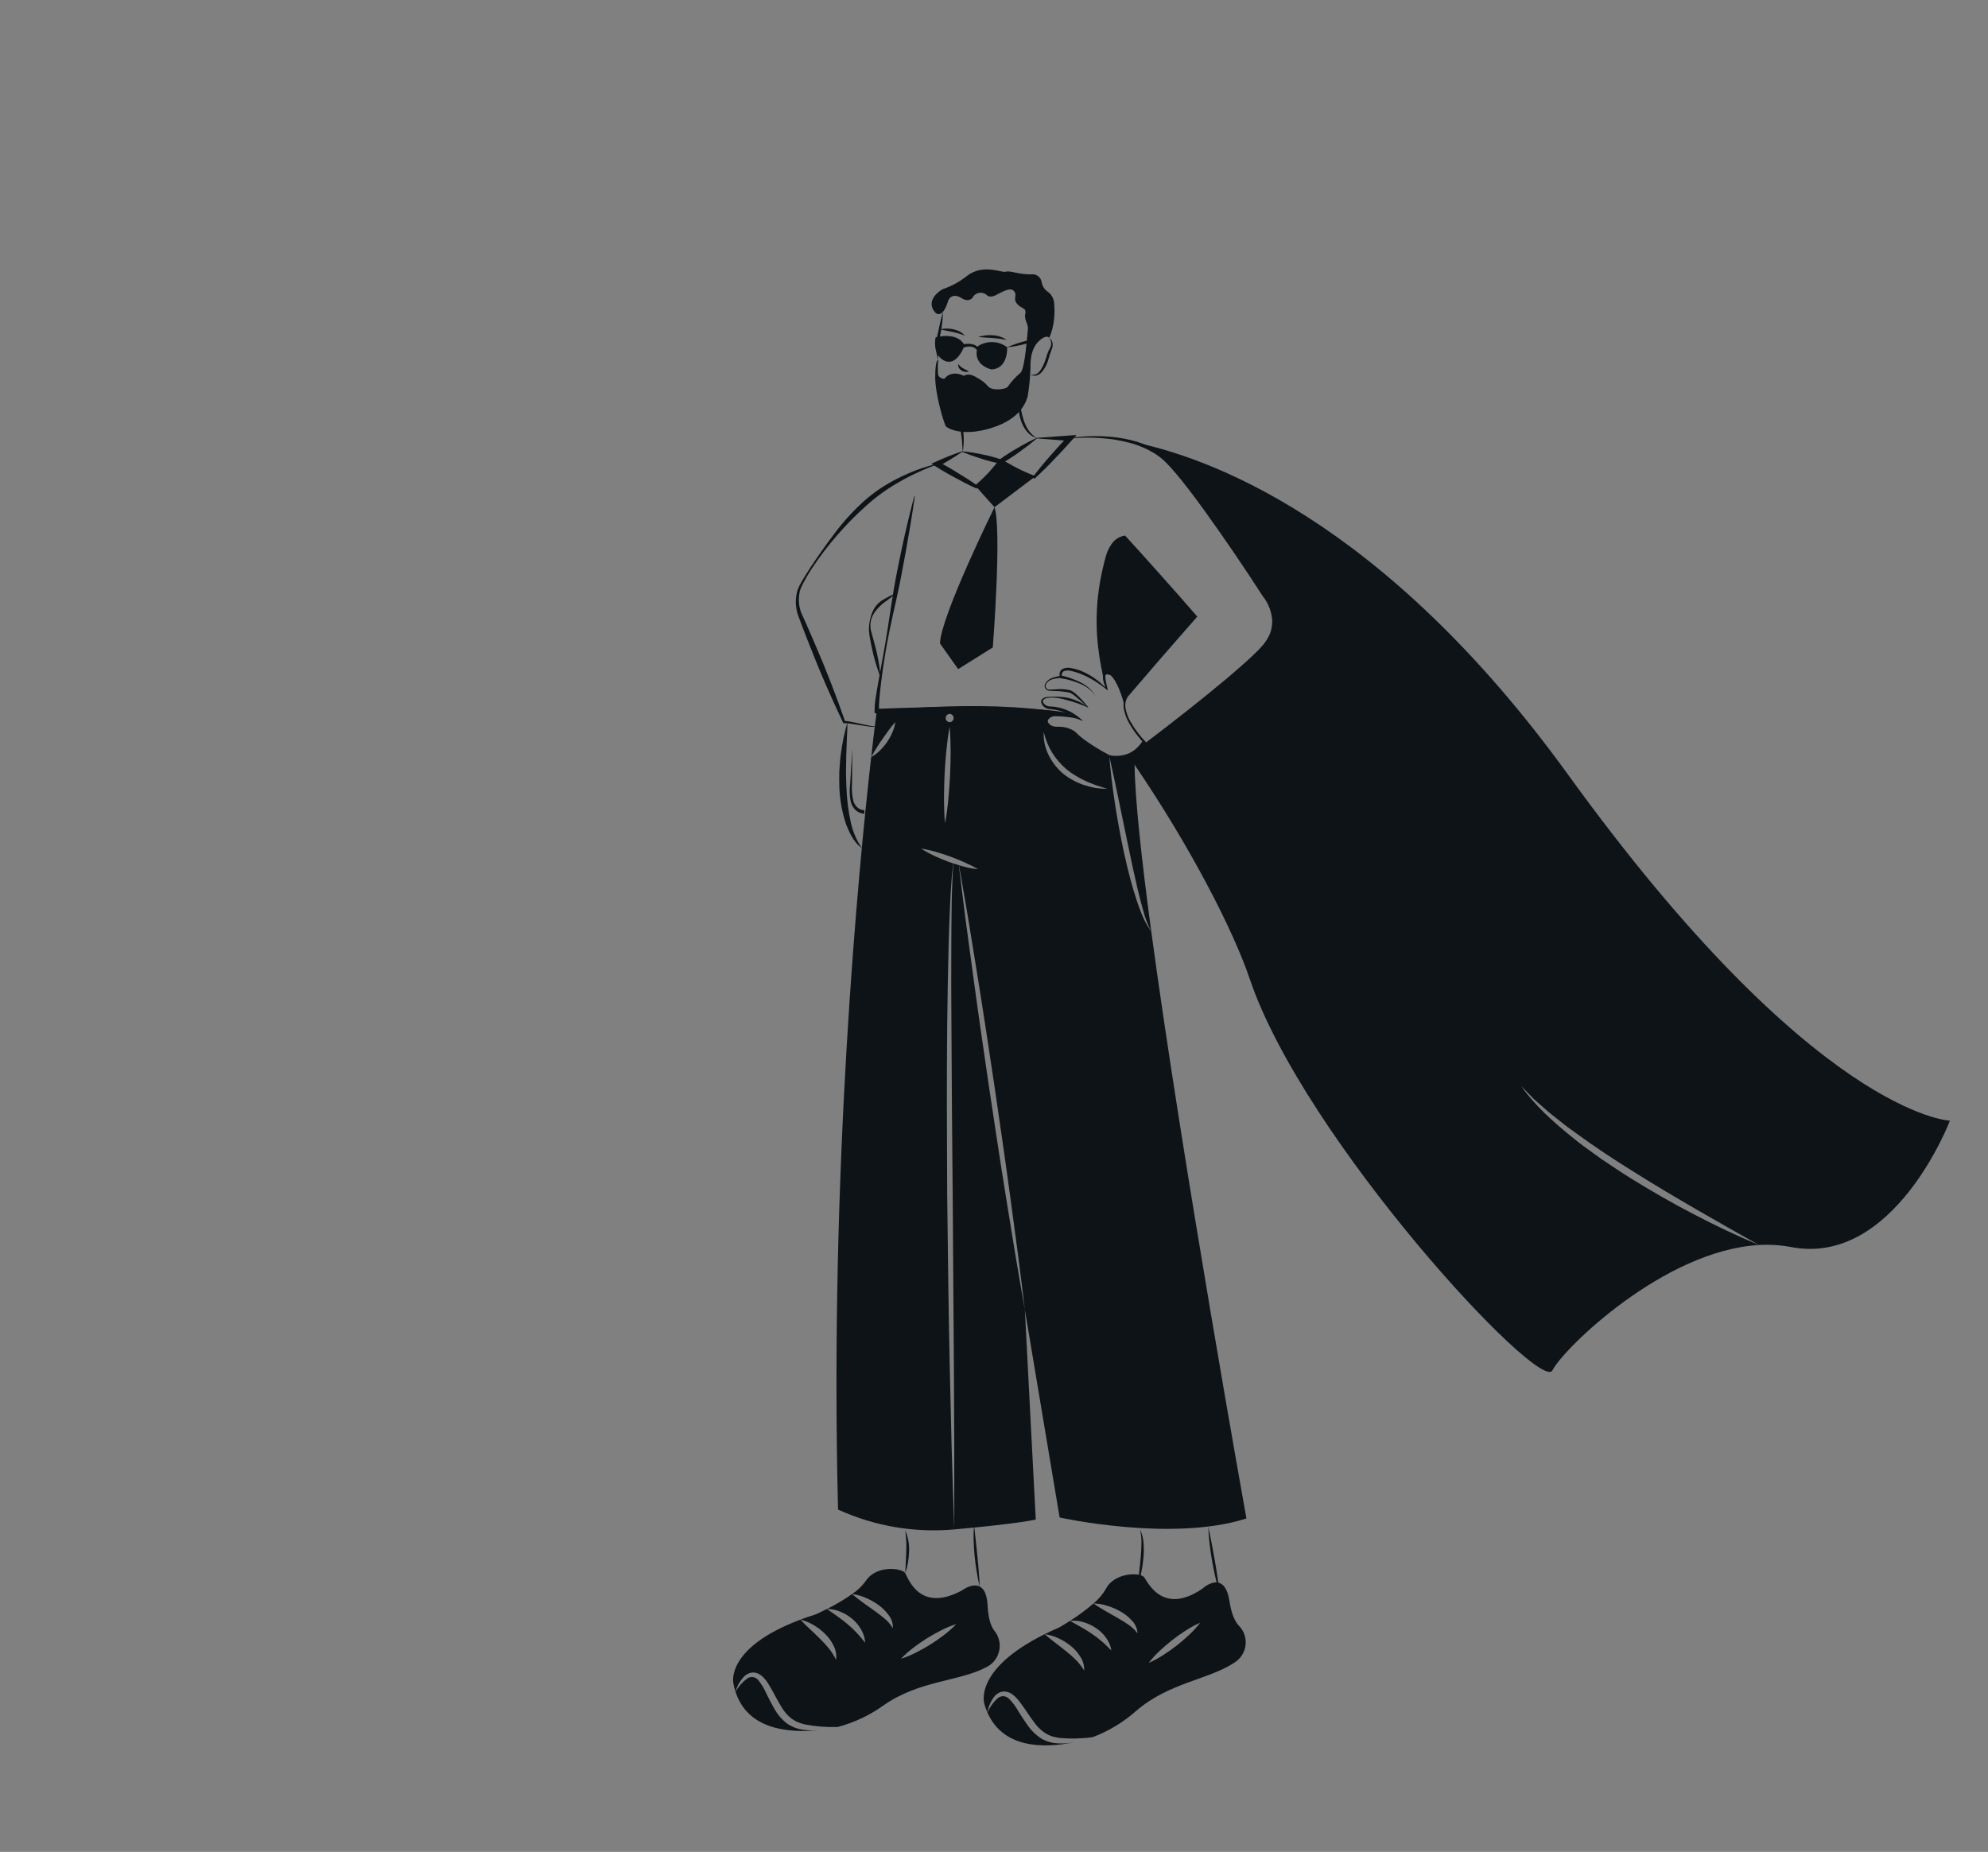 <svg width="964" height="898" viewBox="0 0 964 898" fill="none" xmlns="http://www.w3.org/2000/svg">
<rect x="0" y="0" width="964" height="898" fill="#808080" stroke="none"/>
<path d="M502.245 736.83L496.96 635.087C495.318 626.083 493.847 617.079 492.29 608.076L487.895 581.031C484.97 562.989 482.268 544.931 479.548 526.856C476.897 508.78 474.263 490.704 471.817 472.612L468.157 445.447C467.096 436.803 465.95 428.176 464.958 419.532C464.086 419.275 463.231 419.018 462.376 418.727L462.341 419.001L462.119 421.534C461.965 423.212 461.914 424.906 461.846 426.601C461.657 429.973 461.606 433.362 461.503 436.751C461.384 443.513 461.333 450.291 461.315 457.07C461.23 470.609 461.247 484.16 461.367 497.722C461.52 524.819 461.657 551.915 461.965 579.011L462.53 660.334L462.735 700.987V741.64C495.027 738.748 502.245 736.83 502.245 736.83ZM558.26 451.678C556.092 448.691 554.359 445.412 553.112 441.938C551.778 438.515 550.632 435.023 549.588 431.497C547.502 424.461 545.843 417.324 544.337 410.169C542.866 402.979 541.55 395.79 540.489 388.55C539.377 381.309 538.516 374.04 537.906 366.743C537.906 366.743 525.215 359.263 521.692 355.737C519.212 353.255 514.679 352.981 512.199 353.049C511.461 353.089 510.723 352.969 510.035 352.698C509.347 352.426 508.726 352.009 508.214 351.475C507.912 351.221 507.678 350.895 507.534 350.528C507.39 350.16 507.341 349.762 507.39 349.371C507.439 348.979 507.586 348.606 507.817 348.286C508.047 347.966 508.354 347.708 508.71 347.538C509.661 346.866 510.816 346.545 511.977 346.63C515.004 346.802 521.709 347.383 524.873 349.454C523.797 348.586 522.66 347.796 521.47 347.093C485.038 338.072 425.157 344.799 425.157 344.799C425.157 344.799 424.08 352.69 422.455 367.119C424.098 364.086 425.92 361.154 427.911 358.339C428.886 356.952 429.861 355.565 430.87 354.196C431.894 352.777 432.99 351.411 434.154 350.105C433.921 351.88 433.425 353.611 432.683 355.24C431.984 356.862 431.125 358.411 430.118 359.862C429.116 361.315 427.976 362.668 426.714 363.902C425.459 365.176 424.024 366.26 422.455 367.119C416.315 421.141 402.187 566.807 406.377 732.004C424.007 740.064 443.431 743.385 462.735 741.64C462.205 728.101 461.863 714.544 461.435 701.004L460.494 660.351C459.913 633.255 459.622 606.142 459.297 579.045C459.177 551.932 459.04 524.819 459.297 497.705C459.451 484.149 459.656 470.609 460.015 457.052C460.22 450.274 460.483 443.496 460.802 436.717C461.007 433.345 461.144 429.956 461.435 426.567C461.572 424.872 461.692 423.195 461.931 421.5L462.239 418.984L462.29 418.693C461.52 418.437 460.751 418.18 459.981 417.906C457.689 417.033 455.414 416.126 453.191 415.064C450.936 414.036 448.758 412.846 446.674 411.504C449.125 411.879 451.547 412.416 453.926 413.113C456.287 413.78 458.596 414.585 460.905 415.389C463.18 416.263 465.454 417.153 467.695 418.162C469.936 419.155 472.125 420.251 474.314 421.466C471.834 421.275 469.381 420.827 466.994 420.131C466.327 419.96 465.677 419.754 465.027 419.566C466.566 428.108 467.969 436.683 469.457 445.242L473.852 472.287C476.777 490.328 479.479 508.386 482.199 526.462C484.833 544.538 487.484 562.613 489.93 580.723L493.573 607.888C494.702 616.942 495.916 625.997 496.96 635.087L513.824 735.855C513.824 735.855 568.266 747.922 604.406 736.334C604.406 736.334 573.38 563.863 558.26 451.678ZM460.699 375.884C460.494 379.803 460.255 383.706 459.844 387.608C459.468 391.511 458.989 395.414 458.254 399.282C457.877 395.345 457.775 391.425 457.757 387.506C457.74 383.586 457.877 379.666 458.031 375.764C458.254 371.844 458.493 367.941 458.886 364.038C459.28 360.136 459.759 356.25 460.494 352.365C460.853 356.301 460.956 360.221 460.973 364.141C460.99 368.061 460.87 371.981 460.699 375.884ZM460.494 350.191C459.974 350.172 459.482 349.951 459.12 349.576C458.759 349.201 458.557 348.7 458.557 348.179C458.557 347.659 458.759 347.158 459.12 346.783C459.482 346.408 459.974 346.187 460.494 346.168C461.014 346.187 461.507 346.408 461.868 346.783C462.229 347.158 462.431 347.659 462.431 348.179C462.431 348.7 462.229 349.201 461.868 349.576C461.507 349.951 461.014 350.172 460.494 350.191ZM531.287 382.114C529.414 381.755 527.564 381.286 525.745 380.711C522.065 379.485 518.627 377.626 515.586 375.216C512.59 372.701 510.16 369.58 508.453 366.058C506.721 362.616 505.913 358.782 506.11 354.932C506.936 358.522 508.346 361.951 510.283 365.083C512.181 368.128 514.548 370.855 517.296 373.162C518.689 374.291 520.164 375.315 521.709 376.226C523.246 377.178 524.846 378.024 526.498 378.759C527.32 379.162 528.166 379.517 529.029 379.821L531.612 380.83C533.374 381.395 535.153 381.909 536.949 382.576C535.067 382.491 533.186 382.337 531.287 382.114ZM550.187 370.783C550.153 368.164 550.204 365.904 550.358 364.022L547.69 365.75C544.63 367.16 541.187 367.51 537.906 366.743C539.531 373.881 541.071 381.024 542.524 388.173L546.954 409.621C548.408 416.759 549.959 423.874 551.607 430.966C552.462 434.492 553.334 438.035 554.343 441.527C555.246 445.053 556.56 448.46 558.26 451.678C553.488 416.263 550.307 386.855 550.187 370.783H550.187ZM545.244 341.804C545.044 336.373 542.759 331.229 538.864 327.442C532.467 323.848 536.846 334.083 537.085 334.666C537 334.58 536.641 334.203 536.042 333.673C535.666 331.807 535.324 329.838 534.999 327.819L534.947 327.511C534.024 321.691 533.237 315.323 532.604 308.665C532.607 308.602 532.601 308.538 532.587 308.476C532.015 295.839 533.488 283.192 536.949 271.025C539.48 261.234 545.141 260.908 545.141 260.908L579.349 298.993L546.578 337.575C545.713 338.816 545.247 340.291 545.244 341.804Z" fill="#0D1317"/>
<path d="M945.526 543.442C945.526 543.442 918.554 614.341 868.439 604.704C863.345 603.745 858.152 603.417 852.977 603.729C842.8 598.079 832.743 592.277 822.669 586.509C812.612 580.689 802.641 574.783 792.823 568.604C782.954 562.511 773.29 556.109 763.952 549.296C761.608 547.584 759.231 545.924 757.007 544.075C754.767 542.261 752.424 540.549 750.251 538.649L743.718 532.898C741.734 530.81 739.704 528.733 737.629 526.668C744.402 536.219 753.245 544.11 762.327 551.419C764.602 553.25 766.876 555.099 769.271 556.776L776.369 561.911C781.209 565.181 786.05 568.433 791.01 571.514C800.93 577.659 811.039 583.479 821.387 588.836C831.717 594.246 842.219 599.261 852.977 603.728C806.763 606.313 757.999 654.104 752.8 664.494C747.019 676.065 632.337 552.634 606.065 474.82C598.283 451.781 577.913 411.692 550.529 371.365C550.399 371.181 550.285 370.986 550.187 370.783C549.605 369.755 548.699 367.889 547.69 365.75L550.358 364.021C551.996 362.688 553.322 361.011 554.241 359.109C555.13 360.119 555.729 360.717 555.729 360.717C555.729 360.717 602.953 326.005 613.557 313.458C624.161 300.928 613.557 288.381 613.557 288.381C613.557 288.381 582.24 239.683 566.333 223.781C561.22 218.977 554.921 215.621 548.083 214.059C584.48 221.145 670.137 250.878 760.514 375.832C880.001 541.063 945.526 543.442 945.526 543.442ZM393.824 839.139C395.055 839.088 396.286 839.053 397.501 838.951C381.731 840.56 362.438 838.42 356.657 820.328C357.996 818 359.766 815.949 361.873 814.285C362.282 813.904 362.767 813.613 363.296 813.432C363.824 813.251 364.385 813.183 364.942 813.233C365.499 813.283 366.038 813.45 366.526 813.723C367.014 813.995 367.44 814.368 367.774 814.816C369.385 816.85 370.719 819.089 371.742 821.474C372.956 823.905 374.188 826.386 375.608 828.852C377.081 831.423 379.025 833.693 381.338 835.544C383.76 837.305 386.592 838.419 389.564 838.779C390.975 838.992 392.397 839.112 393.824 839.139Z" fill="#0D1317"/>
<path d="M482.147 790.732C480.608 788.712 479.223 785.083 478.898 778.545C478.077 762.232 466.206 771.373 466.206 771.373C446.007 782.071 440.465 765.501 438.96 762.883C437.455 760.281 424.849 758.809 419.838 766.614C418.017 769.117 415.764 771.273 413.184 772.982C415.457 773.258 417.676 773.869 419.77 774.796C421.877 775.676 423.88 776.789 425.739 778.117C427.658 779.446 429.345 781.083 430.733 782.961C432.293 784.803 433.088 787.173 432.957 789.585C431.869 787.726 430.449 786.084 428.766 784.741C427.176 783.389 425.482 782.122 423.737 780.89L418.47 777.124C416.691 775.84 414.929 774.522 413.184 772.999C409.304 775.705 405.227 778.12 400.989 780.222C403.229 780.211 405.447 780.659 407.506 781.54C409.584 782.388 411.517 783.554 413.236 784.998C414.986 786.437 416.454 788.19 417.563 790.167C418.709 792.112 419.383 794.299 419.53 796.552C418.025 794.857 416.862 793.197 415.391 791.742C414.026 790.276 412.569 788.898 411.029 787.616C407.968 784.998 404.615 782.773 400.989 780.222C397.774 781.849 395.465 782.858 395.465 782.858C392.848 783.68 390.402 784.536 388.127 785.392C390.378 785.924 392.531 786.807 394.507 788.01C396.514 789.174 398.364 790.589 400.014 792.221C401.723 793.866 403.135 795.794 404.188 797.921C405.304 800.049 405.729 802.473 405.402 804.854C404.451 802.89 403.281 801.041 401.913 799.342C400.577 797.689 399.137 796.123 397.603 794.652C394.61 791.588 391.292 788.797 388.11 785.392C351.491 799.17 355.613 816.236 355.613 816.236C355.87 817.62 356.213 818.986 356.639 820.328C357.411 817.585 358.838 815.071 360.795 813.001C361.925 811.818 363.457 811.103 365.088 810.999C366.776 811.04 368.387 811.711 369.604 812.882C370.723 813.885 371.686 815.051 372.46 816.339C373.247 817.571 373.897 818.752 374.598 819.967C375.932 822.399 377.163 824.829 378.549 827.088C379.766 829.327 381.383 831.323 383.321 832.977C383.817 833.319 384.279 833.73 384.809 834.056L386.451 834.945C387.633 835.442 388.851 835.849 390.094 836.161C395.394 837.192 400.793 837.623 406.189 837.445C414.171 835.337 421.701 831.786 428.407 826.969C445.802 814.765 465.231 815.415 478.265 808.449C478.538 808.294 478.812 808.14 479.086 808.003C480.522 807.158 481.758 806.012 482.709 804.643C483.66 803.274 484.303 801.715 484.594 800.074C484.885 798.432 484.817 796.747 484.395 795.134C483.972 793.522 483.206 792.02 482.147 790.732ZM457.723 792.872C455.619 794.481 453.447 796.003 451.207 797.408C448.966 798.811 446.657 800.112 444.296 801.293C441.914 802.529 439.43 803.559 436.873 804.374C438.725 802.432 440.733 800.646 442.877 799.034C444.981 797.424 447.153 795.901 449.393 794.497C451.617 793.094 453.926 791.81 456.303 790.612C458.685 789.374 461.168 788.343 463.726 787.531C461.879 789.478 459.871 791.264 457.723 792.872Z" fill="#0D1317"/>
<path d="M397.5 838.951C397.911 838.917 398.321 838.865 398.732 838.831C398.493 838.848 398.27 838.882 398.031 838.916C397.86 838.933 397.672 838.951 397.5 838.951ZM402.82 838.198C402.615 838.249 402.392 838.283 402.17 838.335C401.725 838.42 401.28 838.488 400.836 838.54C401.503 838.437 402.17 838.335 402.82 838.198Z" fill="white"/>
<path d="M438.964 762.891C439.109 759.36 439.373 755.908 439.459 752.449C439.603 748.984 439.437 745.514 438.964 742.08C440.38 745.357 441.008 748.921 440.796 752.485C440.715 756.026 440.097 759.535 438.964 762.891ZM475.068 769.348C474.442 766.922 473.994 764.466 473.587 762.004C473.167 759.543 472.868 757.067 472.607 754.585C472.38 752.1 472.173 749.611 472.128 747.111C472.041 744.61 472.11 742.107 472.334 739.614L473.156 747.042L473.938 754.452C474.165 756.926 474.428 759.397 474.604 761.881C474.798 764.362 474.988 766.845 475.068 769.348ZM457.262 151.152C457.163 155.119 456.689 159.068 455.846 162.945C455.365 164.818 455.056 166.732 454.925 168.662C454.806 170.618 454.816 172.579 454.957 174.534C454.299 172.638 453.936 170.652 453.881 168.646C453.822 166.63 454.044 164.616 454.539 162.661C455.381 158.831 456.156 154.973 457.262 151.152Z" fill="#0D1317"/>
<path d="M453.677 163.618C453.677 163.618 463.564 160.693 467.447 166.891C467.447 166.891 471.799 166.021 473.84 168.122C475.976 166.611 478.54 165.822 481.156 165.87C483.772 165.918 486.304 166.801 488.384 168.39C488.384 168.39 489.007 178.766 480.797 179.131C480.797 179.131 472.433 177.472 473.675 169.769C473.675 169.769 472.186 166.89 467.283 168.534C467.283 168.534 463.742 177.901 457.772 174.815C451.802 171.729 453.677 163.618 453.677 163.618ZM466.583 218.818C469.745 219.13 472.886 219.624 475.991 220.297C479.207 220.916 482.377 221.748 485.482 222.789L487.18 223.396L485.955 224.483C483.825 226.373 481.588 228.159 479.586 230.174C477.581 232.192 475.68 234.311 473.89 236.522L473.551 236.93L472.962 236.651C471.309 235.868 469.65 235.095 468.032 234.251L463.203 231.677C461.592 230.822 459.988 229.953 458.415 229.033C456.836 228.121 455.287 227.158 453.739 226.192L451.625 224.871L453.807 223.891C457.976 221.982 462.24 220.289 466.583 218.818ZM466.611 219.085C462.634 221.789 458.825 224.083 454.975 226.228L455.043 223.927C456.655 224.783 458.264 225.641 459.844 226.551C461.429 227.452 462.984 228.405 464.531 229.371L469.178 232.262C470.718 233.24 472.218 234.288 473.724 235.327L472.796 235.456C474.957 233.606 477.022 231.648 478.985 229.589C480.944 227.532 482.669 225.246 484.5 223.064L484.973 224.758C481.877 224.194 478.823 223.415 475.834 222.428C472.802 221.473 469.763 220.428 466.611 219.085Z" fill="#0D1317"/>
<path d="M485.228 223.774L473.343 235.988L482.249 245.954L501.554 231.366L485.228 223.774Z" fill="#0D1317"/>
<path d="M461.261 190.283C462.526 192.45 463.578 194.733 464.403 197.103C465.259 199.465 465.932 201.89 466.417 204.356C466.922 206.821 467.215 209.325 467.293 211.84C467.396 214.349 467.241 216.862 466.829 219.339C466.706 218.085 466.761 216.847 466.602 215.61C466.534 214.373 466.433 213.142 466.266 211.917C465.966 209.468 465.614 207.03 465.105 204.618C464.641 202.198 464.057 199.802 463.425 197.411C462.783 195.022 462.051 192.656 461.261 190.283ZM494.194 190.752C494.329 192.822 494.571 194.859 494.848 196.875C495.116 198.879 495.538 200.859 496.111 202.798C496.635 204.724 497.436 206.564 498.488 208.26C499.585 209.957 501.037 211.396 502.743 212.478C500.718 211.813 498.94 210.555 497.638 208.867C496.348 207.167 495.394 205.237 494.828 203.179C494.238 201.16 493.896 199.077 493.812 196.975C493.694 194.893 493.823 192.804 494.194 190.752ZM454.43 225.188C451.28 226.386 448.154 227.607 445.128 229.051C442.079 230.421 439.102 231.947 436.209 233.623C430.4 236.869 424.977 240.763 420.043 245.23C410.038 254.175 401.207 264.355 393.763 275.524C391.925 278.326 390.258 281.236 388.77 284.238C388.418 284.962 388.127 285.715 387.902 286.488C387.708 287.28 387.568 288.083 387.482 288.893C387.306 290.506 387.35 292.135 387.614 293.735C387.746 294.53 387.929 295.315 388.163 296.085C388.281 296.478 388.406 296.834 388.543 297.2L389.074 298.349L391.135 302.967C392.523 306.04 393.818 309.148 395.16 312.239C400.55 324.59 405.375 337.155 409.826 349.892L409.305 349.543C410.588 349.638 411.864 349.823 413.121 350.096L416.819 350.877L420.502 351.657C421.719 351.929 422.954 352.118 424.198 352.224V352.492C422.931 352.469 421.667 352.361 420.415 352.167L416.684 351.589L412.967 351.01C411.755 350.814 410.532 350.701 409.305 350.672L408.95 350.673L408.783 350.322C402.982 338.132 397.553 325.77 392.691 313.193C391.47 310.051 390.201 306.928 389.026 303.769L387.242 299.039L386.812 297.851C386.678 297.419 386.55 296.972 386.451 296.55C385.832 293.984 385.728 291.32 386.148 288.713C386.284 287.853 386.477 287.002 386.728 286.168C387.012 285.334 387.369 284.528 387.794 283.756C389.404 280.745 391.186 277.88 393.056 275.063C396.808 269.447 400.668 263.906 404.787 258.531C408.868 253.095 413.437 248.044 418.437 243.442C420.978 241.153 423.67 239.037 426.495 237.109C429.331 235.221 432.278 233.507 435.321 231.974C438.355 230.448 441.465 229.079 444.64 227.872C447.818 226.705 451.061 225.723 454.353 224.931L454.43 225.188Z" fill="#0D1317"/>
<path d="M443.601 240.677C442.365 249.424 440.894 258.12 439.346 266.8C437.769 275.475 436.169 284.142 434.182 292.737C432.267 301.345 430.325 309.955 429.002 318.672C428.278 323.019 427.674 327.387 427.157 331.759C426.9 333.944 426.665 336.132 426.479 338.315C426.253 340.436 426.169 342.569 426.227 344.702L425.132 343.732C433.186 343.362 441.238 343.172 449.294 342.977C457.349 342.769 465.408 342.731 473.468 342.818C481.528 342.906 489.589 343.154 497.649 343.564C501.677 343.811 505.704 344.096 509.725 344.504C511.735 344.718 513.742 344.98 515.741 345.317C517.776 345.544 519.758 346.119 521.6 347.017L521.451 347.239C520.551 346.835 519.594 346.574 518.614 346.464C517.629 346.308 516.637 346.188 515.638 346.104C513.645 345.921 511.639 345.838 509.634 345.753C505.625 345.577 501.605 345.523 497.587 345.507C489.55 345.404 481.507 345.502 473.464 345.56L425.19 345.874L424.12 345.881L424.095 344.905C424.091 342.626 424.288 340.351 424.684 338.106C425.005 335.909 425.389 333.731 425.765 331.553L428.125 318.522C429.768 309.854 431.016 301.118 432.355 292.393C433.629 283.656 435.379 275.008 437.205 266.378C439.066 257.755 441.05 249.157 443.339 240.623L443.601 240.677ZM418.035 411.437C415.883 409.784 414.11 407.69 412.833 405.295C412.178 404.107 411.586 402.885 411.061 401.635L410.291 399.747L409.674 397.815C408.122 392.64 407.23 387.29 407.018 381.892C406.904 379.208 406.96 376.527 407.002 373.851C407.242 371.186 407.315 368.511 407.704 365.869C408.089 363.229 408.457 360.589 408.993 357.982C409.595 355.384 410.187 352.791 410.93 350.235C410.937 352.912 410.793 355.552 410.66 358.187L410.365 366.073L410.24 373.921C410.299 376.526 410.267 379.137 410.433 381.729L410.643 385.617C410.714 386.914 410.937 388.188 411.04 389.48C411.129 390.777 411.335 392.049 411.551 393.323C411.745 394.602 411.95 395.877 412.244 397.131C413.096 402.269 415.073 407.154 418.035 411.437Z" fill="#0D1317"/>
<path d="M419.171 394.56C417.517 394.518 415.94 393.852 414.755 392.696C413.648 391.597 412.87 390.209 412.512 388.689C411.962 385.83 411.872 382.9 412.248 380.013L413.307 362.977L413.157 380.039C412.945 382.813 413.155 385.604 413.781 388.315C414.128 389.569 414.822 390.7 415.782 391.579C416.693 392.388 417.866 392.84 419.084 392.85L419.171 394.56ZM517.69 845.318C516.268 845.449 514.839 845.478 513.414 845.404C510.418 845.35 507.486 844.531 504.896 843.024C502.411 841.419 500.253 839.357 498.533 836.948C496.857 834.637 495.386 832.292 493.915 829.999C492.664 827.722 491.111 825.626 489.297 823.768C488.522 823.002 487.494 822.546 486.407 822.484C485.264 822.541 484.184 823.023 483.379 823.836C481.458 825.718 479.903 827.941 478.795 830.392C486.39 847.732 505.666 847.954 521.145 844.805C520.016 844.993 518.853 845.147 517.69 845.318ZM600.644 788.216C598.916 786.35 597.171 782.875 596.179 776.422C593.699 760.281 582.821 770.551 582.821 770.551C563.819 783.252 556.618 767.333 554.856 764.885C553.112 762.437 540.404 762.266 536.213 770.534C534.656 773.2 532.641 775.57 530.261 777.535C532.54 777.583 534.8 777.97 536.966 778.682C539.15 779.345 541.255 780.246 543.243 781.369C545.288 782.502 547.136 783.958 548.716 785.682C550.448 787.364 551.48 789.639 551.607 792.05C550.326 790.32 548.744 788.836 546.937 787.668C545.21 786.487 543.414 785.392 541.549 784.348L535.922 781.129C534.024 780.034 532.142 778.904 530.244 777.552C526.663 780.633 522.862 783.448 518.87 785.973C521.086 785.742 523.326 785.964 525.455 786.624C527.609 787.265 529.651 788.235 531.509 789.499C533.392 790.759 535.032 792.348 536.35 794.19C537.681 796.013 538.565 798.124 538.933 800.351C537.274 798.811 535.939 797.271 534.332 795.987C532.827 794.665 531.238 793.442 529.577 792.324C526.259 790.03 522.718 788.147 518.853 785.991C515.808 787.941 513.619 789.174 513.619 789.174C511.104 790.27 508.744 791.348 506.555 792.444C508.855 792.743 511.095 793.401 513.191 794.395C515.302 795.352 517.285 796.571 519.092 798.024C520.963 799.483 522.561 801.262 523.813 803.278C525.143 805.276 525.813 807.641 525.728 810.04C524.583 808.18 523.229 806.457 521.692 804.905C520.196 803.403 518.608 801.997 516.937 800.694C513.636 797.955 510.061 795.508 506.555 792.444C471.526 809.852 477.359 826.421 477.359 826.421C477.746 827.776 478.226 829.103 478.795 830.392C479.286 827.583 480.448 824.935 482.182 822.672C483.18 821.381 484.627 820.514 486.235 820.242C487.925 820.118 489.6 820.624 490.939 821.662C492.147 822.552 493.218 823.613 494.12 824.812C495.027 825.958 495.779 827.072 496.6 828.201C498.191 830.477 499.662 832.788 501.27 834.894C502.703 836.998 504.513 838.82 506.606 840.269C507.136 840.56 507.65 840.919 508.197 841.193L509.924 841.912C511.153 842.273 512.404 842.554 513.67 842.75C519.061 843.229 524.488 843.103 529.85 842.374C537.562 839.463 544.679 835.171 550.854 829.708C566.932 815.809 586.327 814.473 598.574 806.223C598.847 806.051 599.104 805.863 599.344 805.692C600.689 804.71 601.805 803.446 602.614 801.989C603.423 800.532 603.907 798.917 604.03 797.255C604.154 795.592 603.915 793.923 603.33 792.362C602.745 790.802 601.829 789.387 600.644 788.216ZM576.561 792.82C574.629 794.634 572.622 796.358 570.54 797.989C568.454 799.616 566.299 801.122 564.058 802.56C561.814 804.026 559.451 805.303 556.994 806.377C558.639 804.259 560.452 802.279 562.416 800.454C564.349 798.64 566.356 796.916 568.437 795.285C570.523 793.659 572.684 792.136 574.919 790.715C577.163 789.233 579.533 787.95 582 786.881C580.354 789.008 578.535 790.994 576.561 792.82Z" fill="#0D1317"/>
<path d="M522.632 844.496C522.376 844.548 522.102 844.617 521.846 844.685C521.658 844.719 521.487 844.754 521.299 844.77C521.743 844.685 522.188 844.599 522.632 844.496ZM518.87 785.973L518.853 785.991C518.853 785.988 518.852 785.986 518.851 785.984C518.851 785.982 518.849 785.98 518.848 785.978C518.846 785.977 518.844 785.975 518.842 785.974C518.84 785.974 518.838 785.973 518.835 785.973H518.87ZM530.261 777.535L530.244 777.552C530.244 777.549 530.243 777.547 530.243 777.545C530.242 777.543 530.241 777.541 530.239 777.539C530.237 777.538 530.235 777.537 530.233 777.536C530.231 777.535 530.229 777.534 530.227 777.535H530.261Z" fill="white"/>
<path d="M551.6 769.348L552.406 762.381C552.656 760.065 552.926 757.759 553.118 755.449C553.351 753.142 553.45 750.832 553.492 748.526C553.58 746.209 553.332 743.892 552.756 741.646C553.831 743.771 554.434 746.104 554.521 748.485C554.702 750.843 554.678 753.212 554.45 755.566C554.24 757.91 553.895 760.239 553.418 762.543C552.963 764.849 552.356 767.122 551.6 769.348ZM591.437 772.976C590.625 770.315 589.977 767.619 589.362 764.917C588.733 762.216 588.22 759.493 587.73 756.766C587.271 754.033 586.827 751.296 586.528 748.536C586.183 745.78 585.981 743.007 585.923 740.23C586.5 742.95 587.022 745.664 587.546 748.379C588.083 751.092 588.56 753.815 589.047 756.536C589.503 759.263 589.982 761.987 590.37 764.728C590.774 767.467 591.166 770.208 591.437 772.976ZM453.57 151.633C453.57 151.633 456.996 155.295 459.856 145.622C459.856 145.622 461.527 141.344 466.688 144.823C466.688 144.823 470.371 147.088 472.154 143.473C472.563 143.008 473.063 142.633 473.624 142.37C474.185 142.108 474.793 141.964 475.412 141.948C476.031 141.932 476.646 142.044 477.22 142.277C477.793 142.51 478.313 142.859 478.745 143.302C478.745 143.302 479.93 144.487 482.663 143.219C485.395 141.951 489.846 138.898 491.694 141.158C493.541 143.417 490.985 144.703 493.155 147.291C495.325 149.878 497.882 149.186 497.173 152.138C496.463 155.09 498.763 156.979 498.417 159.849C498.071 162.719 497.006 179.329 494.719 180.878C492.403 182.857 490.346 185.121 488.598 187.617C487.648 188.826 480.927 189.695 479.039 187.254C477.675 185.636 475.992 184.317 474.094 183.381C474.094 183.381 470.247 180.389 467.397 182.238C467.397 182.238 461.555 179.046 457.955 183.665C457.955 183.665 455.17 183.683 454.865 181.4C454.716 179.112 454.747 176.816 454.958 174.533C454.958 174.533 453.538 173.917 453.493 182.686C453.447 191.454 457.964 206.132 458.78 206.865C459.595 207.599 466.498 212.023 480.93 207.478C495.362 202.934 497.63 194.447 498.322 192.264C499.064 187.798 499.514 183.289 499.669 178.765C499.715 177.11 499.175 169.468 503.983 165.207C503.983 165.207 507.138 162.084 508.745 163.786C508.745 163.786 512.111 157.712 511.161 146.864C511.07 145.827 510.761 144.821 510.255 143.912C509.749 143.003 509.057 142.211 508.224 141.587C508.072 141.473 507.919 141.359 507.765 141.248C506.349 140.179 505.398 138.605 505.11 136.853C505.032 136.272 504.839 135.713 504.543 135.207C504.248 134.701 503.855 134.258 503.388 133.904C502.921 133.55 502.389 133.292 501.822 133.145C501.255 132.998 500.665 132.964 500.085 133.046C493.681 133.117 489.738 131.078 487.774 131.764C485.811 132.449 477.037 127.778 469.109 133.625C465.525 136.533 461.449 138.776 457.076 140.247C455.575 141.045 448.467 145.788 453.57 151.633Z" fill="#0D1317"/>
<path d="M508.745 163.786C509.603 164.391 510.189 165.309 510.378 166.342C510.543 167.406 510.395 168.495 509.952 169.476C509.246 171.305 508.641 173.171 508.139 175.066C507.513 177.029 506.507 178.85 505.178 180.424C504.468 181.233 503.54 181.819 502.505 182.111C501.479 182.33 500.407 182.145 499.514 181.594C500.429 181.88 501.414 181.842 502.304 181.486C503.132 181.093 503.847 180.495 504.381 179.749C505.46 178.174 506.3 176.447 506.876 174.625C507.22 173.706 507.451 172.81 507.773 171.816C508.102 170.851 508.517 169.919 509.013 169.029C509.522 168.237 509.771 167.305 509.723 166.364C509.675 165.424 509.332 164.522 508.745 163.786ZM462.111 168.424C462.493 168.411 462.854 168.25 463.12 167.975C463.386 167.7 463.534 167.332 463.534 166.95C463.534 166.567 463.386 166.2 463.12 165.925C462.854 165.65 462.493 165.489 462.111 165.475C461.729 165.489 461.367 165.65 461.101 165.925C460.836 166.2 460.687 166.567 460.687 166.95C460.687 167.332 460.836 167.7 461.101 167.975C461.367 168.25 461.729 168.411 462.111 168.424ZM480.349 170.84C480.731 170.827 481.093 170.666 481.359 170.391C481.624 170.115 481.773 169.748 481.773 169.365C481.773 168.983 481.624 168.615 481.359 168.34C481.093 168.065 480.731 167.904 480.349 167.891C479.967 167.904 479.606 168.065 479.34 168.34C479.075 168.615 478.926 168.983 478.926 169.365C478.926 169.748 479.075 170.115 479.34 170.391C479.606 170.666 479.967 170.827 480.349 170.84ZM455.818 159.717C457.925 159.2 460.123 159.178 462.239 159.654C463.305 159.889 464.338 160.254 465.315 160.742C466.295 161.238 467.16 161.933 467.857 162.782C465.955 161.982 463.978 161.373 461.955 160.962C459.953 160.52 457.927 160.204 455.818 159.717ZM474.308 163.427C476.582 162.665 478.988 162.375 481.378 162.575C483.798 162.681 486.141 163.454 488.149 164.81C485.878 164.371 483.584 164.07 481.277 163.91C478.986 163.731 476.693 163.658 474.308 163.427ZM464.708 176.535C465.025 176.984 465.396 177.392 465.814 177.75C466.19 178.07 466.595 178.354 467.024 178.598C467.876 179.12 468.843 179.498 469.916 180.138C469.334 180.336 468.715 180.403 468.104 180.334C467.482 180.262 466.882 180.063 466.34 179.749C465.78 179.42 465.316 178.951 464.992 178.388C464.656 177.832 464.554 177.166 464.708 176.535ZM505.849 163.811C503.081 165.026 500.217 166.009 497.286 166.748C494.37 167.545 491.392 168.094 488.384 168.39C491.15 167.172 494.015 166.189 496.947 165.453C499.863 164.659 502.841 164.109 505.849 163.811ZM482.248 245.954C482.248 245.954 456.106 298.995 455.811 312.014L464.624 324.461L481.422 313.943C481.422 313.943 485.854 257.045 482.248 245.954ZM537.023 334.691C535.911 333.095 535.173 331.269 534.863 329.349C534.787 328.827 534.805 328.295 534.915 327.779C534.967 327.468 535.102 327.176 535.304 326.934C535.507 326.692 535.771 326.508 536.068 326.402C536.609 326.299 537.168 326.378 537.658 326.627C538.119 326.813 538.537 327.043 538.965 327.263L538.981 327.271L538.994 327.283C540.045 328.169 541.015 329.146 541.893 330.202C542.738 331.297 543.456 332.483 544.033 333.739C545.123 336.277 545.569 339.045 545.331 341.797L545.322 341.765L545.328 341.906H545.194L545.166 341.843L545.157 341.81C544.955 341.156 544.803 340.506 544.633 339.865C544.421 339.231 544.282 338.589 544.069 337.967C543.691 336.71 543.19 335.511 542.726 334.301C542.246 333.09 541.679 331.915 541.03 330.786C540.442 329.607 539.666 328.532 538.733 327.602L538.763 327.622C538.01 327.183 536.954 326.793 536.34 327.126C535.837 327.404 535.977 328.365 536.055 329.201C536.278 330.958 536.808 332.758 537.147 334.64L537.023 334.691Z" fill="#0D1317"/>
<path d="M527.56 343.064C525.414 341.131 523.31 339.151 521.103 337.373C520.571 336.933 520.005 336.537 519.411 336.187C519.152 336.032 518.869 335.921 518.573 335.859L517.533 335.66C516.148 335.402 514.747 335.231 513.341 335.147C511.927 335.061 510.472 335.112 509.007 334.962C508.609 334.966 508.215 334.875 507.859 334.697C507.503 334.519 507.194 334.259 506.957 333.938C506.732 333.608 506.597 333.225 506.567 332.827C506.537 332.429 506.612 332.03 506.785 331.67C507.475 330.31 508.673 329.275 510.12 328.79C511.501 328.26 512.944 327.907 514.415 327.742L513.972 328.394C513.771 327.74 513.727 327.047 513.845 326.373C513.905 326.008 514.037 325.658 514.234 325.344C514.43 325.031 514.688 324.76 514.99 324.547C516.16 323.883 517.525 323.646 518.851 323.877C521.262 324.228 523.604 324.95 525.795 326.017C527.962 327.055 530.019 328.308 531.935 329.757C533.839 331.196 535.587 332.831 537.15 334.635L537.055 334.73C535.254 333.219 533.353 331.831 531.367 330.574C529.413 329.31 527.358 328.208 525.225 327.278C523.13 326.343 520.936 325.648 518.685 325.208C517.675 324.987 516.621 325.106 515.686 325.547C515.315 325.845 515.045 326.249 514.912 326.705C514.778 327.162 514.789 327.648 514.941 328.099L515.084 328.724L514.498 328.752C513.09 328.781 511.692 328.995 510.34 329.388C509.669 329.548 509.039 329.849 508.493 330.271C507.948 330.694 507.498 331.227 507.175 331.837C507.034 332.131 506.976 332.457 507.005 332.781C507.034 333.105 507.151 333.415 507.341 333.679C507.532 333.942 507.791 334.149 508.089 334.278C508.388 334.407 508.716 334.452 509.038 334.41C510.454 334.416 511.88 334.223 513.348 334.172C514.823 334.102 516.3 334.205 517.75 334.478C518.115 334.533 518.471 334.628 518.829 334.709C519.236 334.81 519.624 334.977 519.979 335.201C520.613 335.604 521.215 336.058 521.777 336.558C523.937 338.504 525.907 340.652 527.659 342.973L527.56 343.064Z" fill="#0D1317"/>
<path d="M527.579 343.083L527.56 343.068L527.572 343.078C524.052 341.501 520.4 340.238 516.658 339.303C514.808 338.753 512.902 338.413 510.975 338.288C510.013 338.23 509.048 338.279 508.096 338.433C507.655 338.457 507.223 338.569 506.825 338.761C506.427 338.954 506.071 339.223 505.777 339.554C505.433 340.163 505.99 341.04 506.578 341.595C507.216 342.155 508.02 342.493 508.866 342.558C510.857 342.591 512.835 342.883 514.751 343.428C518.574 344.562 522.063 346.613 524.915 349.403L524.831 349.507C521.6 347.417 518.07 345.83 514.362 344.803C512.522 344.288 510.636 343.956 508.73 343.811C507.62 343.678 506.591 343.16 505.824 342.345C505.44 341.938 505.149 341.453 504.972 340.921C504.862 340.634 504.821 340.324 504.854 340.017C504.886 339.711 504.991 339.417 505.159 339.158C505.926 338.405 506.955 337.978 508.03 337.966C509.012 337.868 509.998 337.831 510.984 337.854C512.96 337.802 514.937 337.923 516.892 338.215C520.795 338.943 524.476 340.567 527.647 342.96L527.658 342.968L527.659 342.969L527.674 342.988L527.579 343.083Z" fill="#0D1317"/>
<path d="M554.302 359.135C553.043 362.262 550.685 364.821 547.672 366.33C546.14 367.058 544.492 367.508 542.804 367.66C541.126 367.793 539.438 367.66 537.802 367.266L537.693 367.241L537.636 367.203L526.049 359.474C525.089 358.82 524.12 358.175 523.177 357.484C522.228 356.817 521.344 355.919 520.48 355.352C518.528 354.278 516.338 353.714 514.11 353.713C513.548 353.687 512.986 353.687 512.421 353.706C511.787 353.743 511.15 353.694 510.528 353.559C509.206 353.295 508.037 352.528 507.267 351.42C506.814 350.806 506.605 350.047 506.678 349.288C506.815 348.552 507.203 347.886 507.777 347.406C508.76 346.507 510.039 346.002 511.37 345.987C513.726 346.103 516.07 346.405 518.379 346.89C520.702 347.281 522.923 348.133 524.911 349.397L524.942 349.454C524.946 349.434 524.909 349.397 524.89 349.405V349.539C524.853 349.547 524.799 349.495 524.804 349.455L524.835 349.512C522.748 348.56 520.516 347.964 518.232 347.748C515.975 347.454 513.703 347.293 511.427 347.268C509.481 347.35 507.168 349.15 508.447 350.616C509.021 351.428 509.874 352.001 510.843 352.226C511.351 352.351 511.875 352.405 512.399 352.386C512.992 352.384 513.588 352.4 514.182 352.445C516.612 352.515 518.976 353.25 521.017 354.57C522.029 355.366 522.698 356.218 523.604 356.945C524.491 357.674 525.383 358.41 526.326 359.077C530.103 361.754 534.063 364.162 538.177 366.283L538.011 366.22C541.102 366.841 544.308 366.551 547.238 365.386C548.679 364.747 550.006 363.875 551.164 362.805C552.349 361.722 553.365 360.467 554.179 359.082L554.302 359.135ZM514.559 327.586C516.208 327.93 517.831 328.386 519.419 328.951C521.001 329.498 522.54 330.164 524.023 330.942C527.052 332.388 529.59 334.693 531.322 337.57C529.437 334.859 526.797 332.763 523.73 331.545C522.236 330.884 520.694 330.338 519.117 329.909C517.555 329.47 515.965 329.136 514.358 328.91L514.559 327.586Z" fill="#0D1317"/>
<path d="M534.954 328.279L534.857 327.854L534.855 327.843C534.164 324.67 533.545 321.463 533.079 318.237C532.84 316.625 532.63 315.007 532.45 313.384L532.203 310.948L532.015 308.62L531.998 308.505C531.432 299.85 531.883 291.159 533.343 282.61C534.071 278.321 535.047 274.141 536.178 269.918C536.768 267.712 537.741 265.627 539.052 263.757C539.746 262.732 540.635 261.853 541.669 261.171C542.703 260.49 543.861 260.02 545.077 259.787L545.569 259.71L545.977 260.158C551.719 266.467 557.458 272.782 563.106 279.177L571.615 288.737L580.034 298.377L580.572 298.994L580.051 299.591L563.39 318.647L546.885 337.836L546.907 337.808C546.339 338.697 545.953 339.691 545.773 340.731C545.592 341.772 545.621 342.837 545.857 343.866C546.3 345.992 547.079 348.033 548.164 349.913C550.337 353.726 553.011 357.23 556.113 360.333L555.407 360.279C568.936 349.99 582.366 339.538 595.353 328.607C598.586 325.86 601.796 323.086 604.922 320.246C606.502 318.837 608.025 317.384 609.509 315.903C610.284 315.182 610.951 314.4 611.655 313.64C611.995 313.255 612.371 312.885 612.683 312.487L613.574 311.274C614.746 309.671 615.652 307.889 616.256 305.997C616.784 304.103 616.99 302.135 616.868 300.173C616.453 296.207 614.93 292.438 612.474 289.298L612.394 289.195L612.364 289.149C607.804 282.097 603.158 275.09 598.427 268.128C593.711 261.165 588.849 254.307 583.963 247.474C579.036 240.678 574.019 233.922 568.521 227.639C567.095 226.138 565.737 224.515 564.227 223.176C562.708 221.804 561.06 220.583 559.306 219.529C555.742 217.42 551.906 215.812 547.904 214.749L548.083 214.772L548.049 214.771L547.949 214.77L547.87 214.748C543.168 213.507 538.357 212.725 533.504 212.414C528.629 212.074 523.735 212.148 518.872 212.634L518.833 212.369C523.705 211.671 528.626 211.387 533.546 211.521C538.492 211.605 543.415 212.225 548.228 213.369L548.049 213.346L548.083 213.346L548.165 213.345L548.263 213.369C552.439 214.35 556.461 215.901 560.214 217.979C562.103 219.04 563.884 220.281 565.533 221.685C567.213 223.102 568.58 224.708 570.083 226.227C575.792 232.52 580.948 239.214 586.025 245.957C591.106 252.699 595.911 259.634 600.696 266.575C605.461 273.535 610.145 280.547 614.75 287.613L614.64 287.464C617.447 291.075 619.158 295.417 619.569 299.974C619.694 302.267 619.43 304.564 618.785 306.768C618.078 308.929 617.025 310.96 615.668 312.784L614.654 314.129C614.305 314.562 613.916 314.938 613.549 315.345C612.801 316.139 612.074 316.967 611.283 317.688C609.742 319.197 608.168 320.657 606.563 322.069C603.38 324.932 600.074 327.628 596.77 330.322C583.487 341.01 569.841 351.177 556.051 361.156L555.662 361.437L555.345 361.102C553.812 359.472 552.367 357.761 551.016 355.976C549.655 354.197 548.432 352.317 547.356 350.352C546.241 348.378 545.448 346.239 545.007 344.014C544.761 342.876 544.744 341.699 544.958 340.554C545.171 339.408 545.61 338.317 546.249 337.343L546.26 337.327L546.271 337.314L562.538 317.922L578.648 298.397L578.665 299.609L569.98 290.207L561.385 280.725C555.631 274.425 549.966 268.044 544.307 261.659L545.206 262.03C544.351 262.189 543.543 262.539 542.841 263.054C542.063 263.62 541.372 264.297 540.79 265.065C539.616 266.715 538.738 268.559 538.197 270.511C537.041 274.579 536.073 278.788 535.218 282.954C533.568 291.346 532.883 299.899 533.177 308.447L533.16 308.334C533.187 308.575 533.202 308.818 533.204 309.062L533.225 309.66L533.278 310.872L533.421 313.297C533.531 314.913 533.672 316.527 533.843 318.14C534.187 321.366 534.637 324.576 535.143 327.794L535.141 327.783L535.214 328.214L534.954 328.279Z" fill="#0D1317"/>
<path d="M502.781 212.606C500.008 214.964 497.237 217.09 494.423 219.083C491.654 221.101 488.778 222.967 485.808 224.675L485.68 222.801C488.318 224.243 490.904 225.8 493.577 227.168C496.261 228.516 499.014 229.723 501.825 230.782L501.079 230.931L505.088 225.925C506.437 224.268 507.849 222.669 509.259 221.068C512.058 217.847 514.925 214.688 517.859 211.591L518.844 213.835L502.781 212.606ZM502.705 212.349L518.847 211.156L522.034 210.921L519.832 213.401C516.999 216.592 514.102 219.723 511.14 222.794C509.668 224.338 508.198 225.884 506.666 227.373L502.028 231.802L501.654 232.159L501.282 231.951C498.661 230.484 495.964 229.156 493.204 227.972C490.436 226.809 487.579 225.835 484.776 224.746L483.034 224.069L484.647 222.872C487.512 220.816 490.483 218.912 493.548 217.168C496.572 215.396 499.639 213.757 502.705 212.35L502.705 212.349ZM434.201 287.945C432.738 289.224 431.208 290.423 429.616 291.536C428.081 292.569 426.694 293.806 425.491 295.213C424.195 296.578 423.204 298.205 422.585 299.983C422.011 301.798 421.907 303.729 422.284 305.595C423.208 309.217 424.398 313.003 425.222 316.75C426.06 320.537 426.673 324.37 427.061 328.229L426.894 328.267C425.528 324.638 424.377 320.931 423.446 317.166C422.983 315.29 422.612 313.392 422.229 311.497C421.79 309.588 421.497 307.648 421.353 305.694C421.306 303.716 421.541 301.742 422.052 299.83C422.485 297.874 423.27 296.012 424.369 294.336C425.554 292.692 427.108 291.349 428.906 290.415C430.592 289.45 432.329 288.577 434.109 287.8L434.201 287.945Z" fill="#0D1317"/>
</svg>
